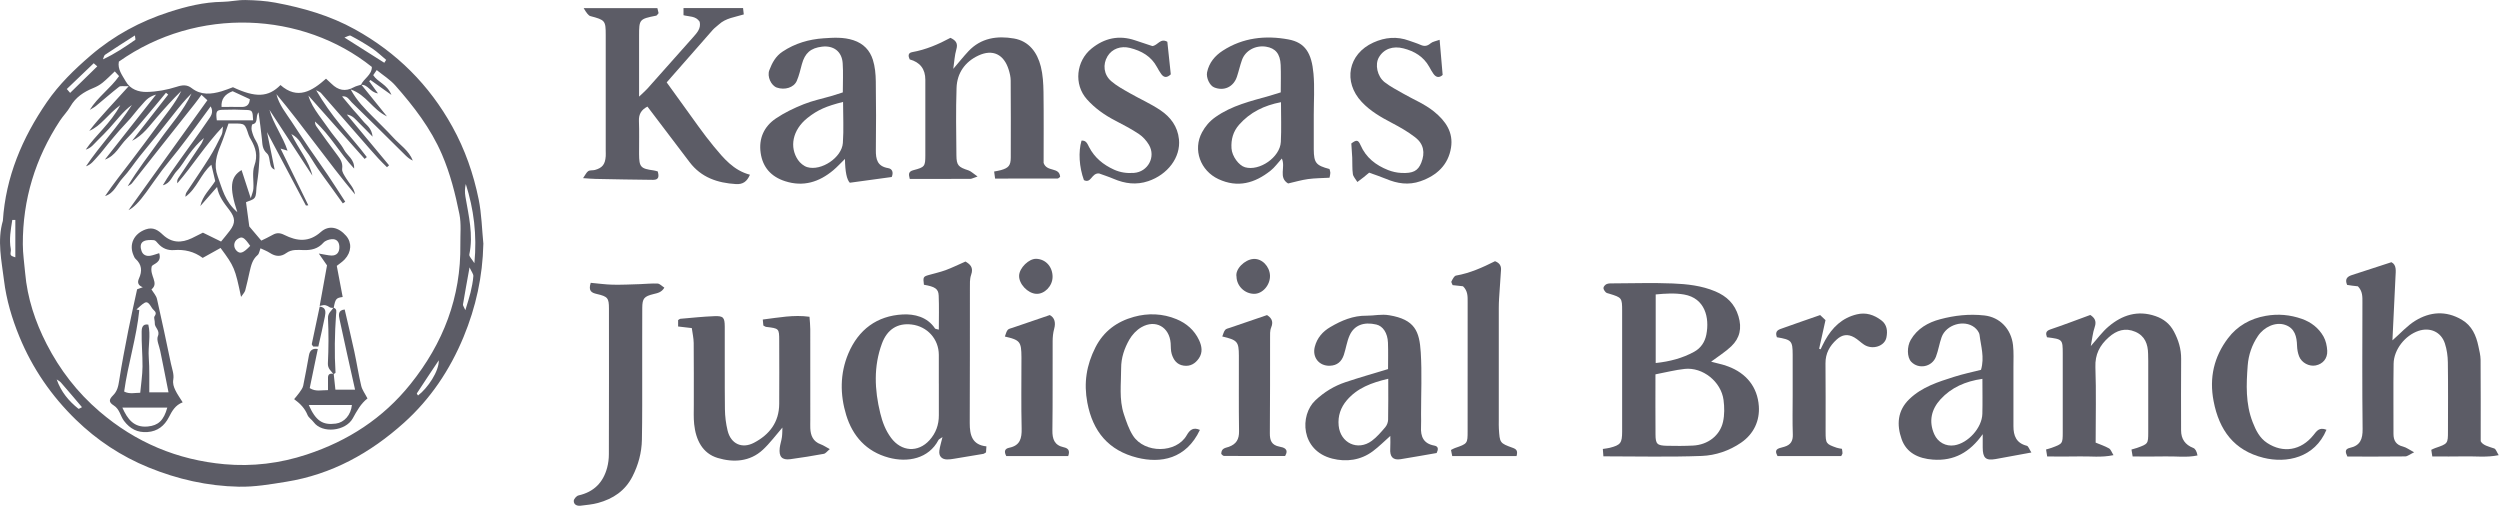 <svg width="908" height="184" viewBox="0 0 908 184" fill="none" xmlns="http://www.w3.org/2000/svg">
<g clip-path="url(#clip0_829_108)">
<path d="M175.55 88.64C175.3 100.39 172.84 111.56 168.37 122.37C163.41 134.35 156.35 144.89 146.75 153.53C134.49 164.56 120.48 172.32 103.92 174.98C98.2 175.9 92.53 176.89 86.7 176.77C75.34 176.54 64.48 174.06 54 169.79C44.06 165.74 35.21 159.88 27.58 152.46C18.73 143.86 11.79 133.82 7.05 122.29C4.33 115.68 2.31 108.84 1.46 101.88C0.59 94.75 -1.09 87.45 1.04 80.19C2.08 64.24 8.06 50.13 17 37.11C21.45 30.63 27 25.24 32.96 20.12C41.4 12.88 50.95 7.75 61.4 4.37C67.64 2.35 74.07 0.75 80.76 0.67C83.56 0.64 86.35 -0.05 89.14 0.01C92.77 0.08 96.44 0.3 100 0.96C110.08 2.85 119.87 5.65 128.94 10.68C144.12 19.09 155.88 30.81 164.29 46C168.9 54.31 171.97 63.16 173.85 72.39C174.93 77.71 175.03 83.23 175.57 88.65L175.55 88.64ZM121.2 111.85C120.72 111.78 120.14 111.85 119.77 111.61C118.68 110.89 117.88 110.63 117.05 110.91C116.74 111.01 116.42 111.05 116.1 111.12C116.98 106.28 117.86 101.44 118.77 96.39C118.08 95.4 117.22 94.16 115.79 92.09C118 92.45 119.18 92.77 120.36 92.81C122.3 92.88 123.32 91.67 123.26 89.61C123.21 87.84 122.24 86.71 120.47 86.87C119.41 86.96 118.11 87.41 117.45 88.16C115.47 90.39 113.04 90.91 110.27 90.83C108.13 90.77 105.92 90.5 104.01 91.89C101.99 93.37 100.03 93.18 98 91.85C96.95 91.17 95.75 90.73 94.61 90.18C94.22 91.15 94.13 92.16 93.58 92.62C91.64 94.25 91.18 96.5 90.65 98.74C90.12 100.98 89.69 103.25 89.07 105.47C88.86 106.21 88.22 106.83 87.55 107.83C85.36 97.4 85.11 96.81 80.11 90.06C77.96 91.26 75.81 92.45 73.62 93.67C70.44 91.31 66.98 90.54 63.2 90.83C60.93 91 58.97 90.22 57.43 88.47C57 87.98 56.46 87.27 55.93 87.23C54.69 87.14 53.27 87.08 52.21 87.61C50.83 88.3 50.96 89.89 51.41 91.17C51.92 92.62 53.18 93.14 54.64 92.88C55.68 92.7 56.68 92.29 57.82 91.95C58.89 95.4 55.66 95.8 55.13 96.68C54.19 100.14 57.91 102.78 55.01 105.11C55.68 106.24 56.73 107.33 57.02 108.59C58.8 116.36 60.42 124.17 62.06 131.97C62.46 133.89 63.26 135.92 62.95 137.74C62.67 139.35 63.11 140.5 63.68 141.71C64.36 143.16 65.33 144.47 66.35 146.12C63.64 147.15 62.48 149.3 61.34 151.52C59.73 154.67 57.22 156.66 53.57 156.92C49.96 157.18 47.25 155.79 45.03 152.85C43.68 151.05 43.48 148.62 41.29 147.24C39.5 146.12 39.49 145.15 41.03 143.63C42.59 142.09 42.95 140.35 43.27 138.31C44.22 132.21 45.39 126.15 46.58 120.09C47.56 115.12 48.7 110.18 49.8 105.07C50.33 104.88 51.06 104.61 51.86 104.32C50.24 103.71 49.78 102.66 50.46 101.18C51.7 98.48 51.54 96.08 49.21 93.99C48.86 93.68 48.68 93.15 48.48 92.7C46.73 88.66 48.73 84.81 52.91 83.32C55.67 82.34 57.44 83.64 59.12 85.23C62.37 88.28 65.88 88.31 69.66 86.52C71 85.89 72.31 85.2 73.7 84.5C75.98 85.62 78.19 86.7 80.29 87.73C81.44 86.31 82.51 85.07 83.49 83.76C85.59 80.97 85.47 79.12 83.3 76.27C81.4 73.79 79.41 71.33 78.84 67.91C76.72 70.33 74.74 72.59 72.75 74.85C73.58 71.09 76.32 68.68 78.17 65.76C77.69 63.75 77.25 61.85 76.77 59.83C72.91 63.17 71.52 68.44 67.35 71.47C67.33 70.75 67.52 70.18 67.84 69.69C70.57 65.54 73.41 61.47 76.04 57.26C77.7 54.6 79.12 51.79 80.49 48.97C80.92 48.09 80.82 46.97 80.97 45.95C74.75 52.46 70.16 59.93 64.41 66.57C64.27 65.8 64.41 65.2 64.73 64.73C67.48 60.6 70.28 56.5 73.03 52.36C73.48 51.69 73.73 50.88 74.07 50.14C71.88 51.92 70.22 53.97 68.63 56.08C67.14 58.06 65.94 60.3 64.24 62.08C62.57 63.82 61.94 66.62 59.14 67.29C61.06 64 63.27 60.95 65.46 57.89C68.84 53.18 72.26 48.5 75.52 43.71C76.42 42.39 77.78 40.93 76.52 38.63C74.5 41.38 72.67 43.92 70.8 46.44C68.82 49.1 66.83 51.75 64.8 54.37C62.87 56.86 60.81 59.26 58.91 61.77C56.92 64.41 55.05 67.15 53.11 69.83C50.61 73.31 48.463 75.476 46.67 76.33C56.37 62.81 65.82 49.65 75.32 36.41C74.71 35.85 74.23 35.41 73.17 34.44C72.33 35.57 71.57 36.66 70.74 37.7C66.22 43.42 61.68 49.13 57.16 54.85C54.08 58.75 51.03 62.68 47.92 66.57C47.54 67.04 46.89 67.29 46.37 67.64C49.95 61.63 54.16 56.33 58.07 50.81C62 45.27 66.68 40.23 69.55 33.96C67.19 36.25 65.17 38.8 63.16 41.35C61.1 43.95 59.06 46.55 56.98 49.13C54.9 51.72 52.74 54.25 50.68 56.85C48.62 59.44 46.81 62.26 44.56 64.67C42.49 66.89 41.46 70.19 38.16 71.22C41.13 66.81 44.43 62.68 47.63 58.48C50.85 54.27 54 50.01 57.14 45.74C60.17 41.6 63.57 37.71 65.84 33.05C62.72 36.08 59.85 39.29 57.03 42.55C54.31 45.69 51.93 49.16 47.96 51.15C52.34 45.55 56.71 39.95 61.09 34.35C60.82 34.13 60.55 33.91 60.28 33.69C57.93 36.52 55.62 39.37 53.24 42.16C50.87 44.94 48.58 47.82 46 50.39C43.42 52.96 41.95 56.62 38.09 57.97C44.05 50.39 50.02 42.82 56.68 34.36C53.55 35.2 52.55 37.01 51.27 38.35C49.9 39.79 48.75 41.42 47.44 42.92C46.13 44.43 44.72 45.85 43.4 47.35C41.98 48.97 40.6 50.63 39.22 52.29C37.95 53.82 36.78 55.44 35.42 56.89C34.19 58.22 33.11 59.8 31.22 60.4C36.42 52.66 42.91 45.97 47.9 38.13C46.26 39.3 44.9 40.7 43.6 42.14C42.27 43.62 41.02 45.17 39.68 46.64C38.33 48.11 36.93 49.54 35.49 50.94C34.18 52.21 33.11 53.8 31.14 54.34C34.76 48.98 40.09 44.99 43.68 38.19C39.07 41.54 36.73 45.74 32.42 47.53C34.54 44.74 36.85 42.18 39.17 39.62C41.45 37.11 43.74 34.61 46.75 31.3C44.86 31.39 43.79 31.11 43.26 31.52C40.38 33.76 37.64 36.19 34.82 38.51C34.15 39.06 33.34 39.45 32.6 39.91C35.53 35.19 40.12 32.11 43.25 27.64C42.62 26.95 42.18 26.47 41.69 25.93C40.15 27.37 38.76 28.82 37.21 30.07C36.22 30.87 35.05 31.5 33.87 31.98C30.43 33.38 27.49 35.3 25.57 38.65C24.51 40.51 22.93 42.06 21.75 43.86C12.83 57.48 8.23 72.44 8.29 88.74C8.3 92.19 8.83 95.65 9.13 99.1C9.93 108.27 12.78 116.87 16.95 124.98C21.76 134.33 28.07 142.54 36.14 149.45C49.26 160.7 64.41 167.05 81.51 168.6C91.65 169.52 101.68 168.3 111.4 165.09C126.39 160.15 139.11 151.94 149.08 139.51C161.01 124.64 167.46 107.92 167.2 88.76C167.15 85.09 167.57 81.32 166.86 77.79C165.37 70.39 163.54 63.1 160.5 56.04C156.41 46.56 150.29 38.67 143.61 31.08C141.72 28.93 139.17 27.36 136.83 25.45C136.2 26.35 135.86 26.85 135.55 27.3C137.23 29.91 140.63 30.57 142.17 34.48C139.12 32.31 136.83 30.68 134.55 29.05C134.39 29.2 134.24 29.35 134.08 29.5C135.07 30.86 136.06 32.22 137.28 33.92C134.37 33.55 133.63 30.53 131.1 30.84C132.13 28.49 135.06 27.29 135.06 24.31C109.97 4.22 71.75 2.17 43.17 22.38C42.64 25.18 44.4 27.31 45.67 29.55C47.32 32.47 50.37 33.45 53.27 33.4C56.92 33.33 60.67 32.65 64.14 31.53C66.29 30.83 67.93 30.69 69.64 32.02C73.03 34.66 76.72 34.25 80.48 33.16C81.89 32.75 83.25 32.17 84.61 31.68C92.81 35.54 97.46 35.36 101.87 30.89C108.1 36.37 113.36 33.06 118.41 28.58C119.2 29.31 119.82 29.85 120.4 30.42C122.8 32.8 125.43 33.4 128.5 31.69C129.33 31.23 130.32 31.05 131.23 30.74C134.09 34.28 136.95 37.82 140.55 42.28C135.18 39.7 133.17 34.5 127.36 32.48C129.75 36.81 132.47 39.39 135.07 42.06C137.63 44.68 140.31 47.2 142.78 49.91C145.25 52.63 148.53 54.68 149.93 58.33C148.88 57.85 148.03 57.17 147.26 56.41C140.76 49.99 134.29 43.54 127.74 37.17C126.86 36.31 126.22 34.74 124.23 35.01C125.75 36.83 127.01 38.37 128.3 39.88C129.49 41.27 130.77 42.58 131.9 44.01C133.04 45.44 134.98 46.39 135.33 49.64C133.24 47.51 131.9 46.09 130.5 44.73C129.2 43.47 128.14 41.89 125.97 41.6C131.08 47.75 136.2 53.89 141.31 60.04C141.06 60.27 140.8 60.5 140.55 60.73C138.36 58.63 136.3 56.39 134.3 54.08C128.42 47.31 122.53 40.54 116.61 33.81C116.18 33.32 115.43 33.11 114.82 32.77C117.49 37.34 120.44 41.48 123.66 45.4C126.84 49.29 130.22 53.03 133.23 57.05C132.97 57.27 132.71 57.5 132.44 57.72C125.63 50.05 118.82 42.38 112.01 34.71C112.77 37.37 114.18 39.5 115.64 41.6C117.16 43.77 118.72 45.91 120.29 48.05C121.86 50.19 123.75 52.15 125 54.45C126.14 56.56 128.8 57.87 128.62 61.22C123.37 55.58 119.9 49.02 114.41 44.14C114.39 44.88 114.6 45.46 114.95 45.95C117.46 49.44 119.94 52.96 122.55 56.38C123.7 57.88 124.56 59.23 124.27 61.33C124.12 62.41 125.08 63.72 125.74 64.8C126.88 66.68 128.61 68.23 128.94 70.61C119.05 58.77 110.31 46.07 100.4 34.21C101.34 38.07 103.86 41.06 105.96 44.26C108.05 47.44 110.13 50.62 112.27 53.77C114.5 57.05 116.84 60.27 119.05 63.56C121.21 66.77 123.28 70.03 125.39 73.27C125.1 73.47 124.81 73.67 124.51 73.87C123.04 71.82 121.56 69.76 120.09 67.71C118.54 65.56 116.95 63.44 115.44 61.25C113.94 59.07 112.67 56.72 111.05 54.65C109.61 52.8 108.84 50.26 105.82 48.68C108.51 54.3 112.2 58.35 113.46 63.79C108.26 55.82 103.06 47.86 97.86 39.89C99.31 45.1 102.67 49.37 104.44 54.73C103.44 54.43 102.95 54.28 101.9 53.96C105.38 61.07 108.65 67.75 111.99 74.58C111.39 74.61 111.12 74.67 111.09 74.61C106.57 66.11 102.07 57.59 96.98 47.98C98.06 53.29 98.91 57.46 99.76 61.63C98.76 61.2 98.45 60.56 98.25 59.89C97.83 58.49 97.92 56.57 97 55.76C95.25 54.22 95.32 52.45 95.13 50.53C94.83 47.42 94.36 44.33 93.91 40.8C92.64 42.32 94.01 44.64 91.69 45.15C91.43 45.21 91.24 46.65 91.42 47.35C91.73 48.61 92.17 49.91 92.86 51C94.8 54.08 94.2 57.41 94.02 60.69C93.89 63.14 93.47 65.58 93.16 68.02C93 69.31 93.16 70.84 92.5 71.81C91.9 72.69 90.39 72.94 89.35 73.44C89.77 76.54 90.17 79.47 90.54 82.24C92.01 83.97 93.39 85.61 94.9 87.39C96.12 86.78 97.63 86.12 99.04 85.3C100.5 84.45 101.78 84.57 103.26 85.32C107.86 87.62 112.19 88.11 116.53 84.25C119.46 81.64 122.99 82.5 125.72 85.66C127.84 88.12 127.69 91.52 125.21 94.19C124.34 95.13 123.22 95.83 122.32 96.56C123.06 100.46 123.76 104.17 124.46 107.87C122.08 108.2 121.81 108.52 121.2 111.82V111.85ZM86.2 77.07C83.2 68.07 83.66 64.21 87.74 61.77C88.79 64.99 89.83 68.18 91.07 72C91.49 70.53 91.97 69.54 92.03 68.51C92.2 65.7 91.52 62.63 92.41 60.11C93.68 56.53 92.87 53.72 91.18 50.78C90.85 50.21 90.5 49.63 90.3 49.01C88.95 44.86 88.96 44.86 84.86 44.86C84.07 44.86 83.29 44.86 82.99 44.86C81.94 47.81 81.18 50.26 80.2 52.63C78.67 56.33 77.54 59.88 79.06 64.01C80.69 68.46 81.64 73.17 86.21 77.07H86.2ZM45.09 142.21C47.03 143.22 48.95 142.66 50.93 142.65C51.24 139.31 51.73 136.25 51.76 133.19C51.8 128.93 51.36 124.66 51.45 120.41C51.47 119.6 51.5 117.46 53.87 117.9C54.81 121.79 53.74 125.8 54.03 129.78C54.34 134.02 54.18 138.28 54.22 142.49H61.2C60.51 139.01 59.88 135.83 59.25 132.64C58.9 130.87 58.52 129.11 58.17 127.34C57.82 125.57 56.76 123.49 57.34 122.1C58.25 119.9 56.07 119 56.22 117.31C56.29 116.49 55.76 115.39 56.14 114.88C57.28 113.29 55.81 112.85 55.23 111.92C53.62 109.33 53.23 109.2 51.12 111C50.59 111.45 50.08 111.93 49.56 112.4C49.9 112.47 50.25 112.55 50.59 112.62C49.61 122.58 46.47 132.22 45.09 142.23V142.21ZM44.44 148.05C46.32 152.22 48.62 155.4 53.7 154.9C57.48 154.53 59.46 152.72 60.76 148.05H44.44ZM91.93 43.7C91.77 40.35 91.68 40.05 89.66 39.94C86.68 39.78 83.69 39.76 80.71 39.88C78.56 39.97 78.35 40.53 78.74 43.7H91.93ZM169.18 66.83C168.81 68.37 168.77 69.84 169.05 71.48C170.23 78.38 171.96 85.29 170.46 92.42C170.31 93.14 171.42 94.13 172.3 95.58C173.29 85.24 172.07 75.98 169.18 66.84V66.83ZM80.47 38.84C83.06 38.84 85.36 38.79 87.66 38.85C89.67 38.91 90.61 37.95 90.74 36.02C88.63 35.04 86.56 34.08 84.5 33.13C81.6 34.203 80.257 36.103 80.47 38.83V38.84ZM139.58 22.79C139.81 22.44 140.03 22.1 140.26 21.75C138.61 20.38 137.06 18.86 135.29 17.67C132.75 15.96 130.08 14.4 127.37 12.97C126.89 12.71 125.93 13.37 125.1 13.63C130.18 16.85 134.88 19.82 139.58 22.8V22.79ZM159.35 130.88C156.69 134.87 154.02 138.85 151.4 142.87C151.33 142.98 151.67 143.38 151.83 143.64C155.39 140.94 159.5 134.76 159.36 130.89L159.35 130.88ZM169.02 112.64C169.82 109.96 170.45 108.12 170.9 106.24C171.36 104.29 171.77 102.3 171.92 100.31C171.98 99.54 171.27 98.72 170.54 97.11C169.62 102.22 168.85 106.4 168.15 110.59C168.09 110.96 168.48 111.41 169.02 112.65V112.64ZM5.57 79.88C5.2 79.88 4.83 79.88 4.46 79.88C3.92 83.39 3.24 86.89 3.93 90.49C4.06 91.19 3.63 92.1 3.93 92.63C4.22 93.13 5.14 93.26 5.57 93.46V79.88ZM49 12.87C45.18 15.32 41.63 17.56 38.16 19.89C37.73 20.18 37.64 20.99 37.39 21.56C41.74 19.54 45.46 17.02 49.14 14.46C49.27 14.37 49.1 13.86 49 12.88V12.87ZM34.04 22.97C30.64 26.22 27.47 29.26 24.26 32.33C24.77 32.92 25.08 33.28 25.47 33.74C28.69 30.59 31.86 27.49 35.33 24.1C34.84 23.67 34.48 23.35 34.04 22.97ZM90.88 89.3C88.59 86.05 87.91 85.72 86.24 86.84C84.82 87.8 84.67 89.82 85.93 91.08C87.18 92.34 88.35 91.95 90.88 89.29V89.3ZM29.78 147.89C27.07 144.7 24.62 141.79 22.12 138.93C21.72 138.47 21.11 138.18 20.59 137.81C22.16 142.33 24.99 145.66 28.48 148.46C28.64 148.59 29.27 148.12 29.77 147.89H29.78Z" fill="#5C5C66"/>
<path d="M621.49 131.37C623.53 131.93 625.64 132.34 627.63 133.08C634.32 135.57 638.33 140.61 638.81 147.53C639.17 152.74 637.03 157.57 632.39 160.76C628.07 163.73 623.07 165.41 618.04 165.6C606.27 166.04 594.47 165.74 582.35 165.74C582.28 164.83 582.23 164.08 582.15 163.06C583.12 162.9 583.92 162.84 584.69 162.64C588.58 161.63 589.15 160.93 589.16 156.79C589.18 142.15 589.18 127.5 589.16 112.86C589.16 108.18 589.03 108.07 584.54 106.69C584.08 106.55 583.5 106.46 583.2 106.14C582.79 105.7 582.31 105.02 582.38 104.52C582.46 103.99 583.08 103.34 583.61 103.14C584.35 102.87 585.23 102.92 586.05 102.92C593.2 102.89 600.37 102.67 607.51 102.95C612.76 103.16 618.04 103.74 622.98 105.82C627.13 107.57 630.06 110.32 631.42 114.89C632.71 119.2 631.91 122.79 628.82 125.76C626.71 127.79 624.15 129.35 621.48 131.36L621.49 131.37ZM601.26 135.95C601.26 143.56 601.22 150.71 601.28 157.87C601.31 161.28 601.87 161.82 605.43 161.91C608.59 161.99 611.77 161.99 614.93 161.83C620.26 161.56 624.68 158.23 625.8 153.21C626.37 150.67 626.33 147.87 625.99 145.27C625.11 138.6 618.42 133.28 611.87 133.99C608.45 134.36 605.09 135.23 601.26 135.96V135.95ZM601.35 131.85C606.52 131.3 611.05 130.09 615.28 127.79C617.79 126.42 619.21 124.2 619.74 121.54C620.96 115.4 619.27 108.3 611.67 106.97C608.32 106.38 604.83 106.61 601.35 106.94V131.86V131.85Z" fill="#5C5C66"/>
<path d="M900.99 160.25C901.72 161.71 903.83 162.19 905.9 162.88C906.52 163.09 906.83 164.22 907.53 165.32C903.05 166.21 899.09 165.67 895.16 165.76C891.35 165.85 887.53 165.78 883.41 165.78C883.28 164.93 883.17 164.18 883.04 163.37C883.61 163.11 884.03 162.88 884.48 162.73C889.08 161.15 889.1 161.16 889.1 156.54C889.11 148.21 889.18 139.89 889.06 131.56C889.03 129.28 888.69 126.92 887.99 124.76C886.63 120.56 882.62 118.77 878.42 120.17C873.54 121.8 869.44 126.96 869.36 132.09C869.22 140.58 869.34 149.07 869.31 157.57C869.31 160.05 870.27 161.58 872.79 162.2C873.96 162.49 875 163.31 876.81 164.27C875.21 165.04 874.39 165.76 873.57 165.77C866.6 165.86 859.62 165.82 852.57 165.82C851.87 164.33 851.5 163.1 853.46 162.67C857.25 161.84 858.15 159.48 858.1 155.78C857.91 140.46 858.01 125.14 858.03 109.82C858.03 107.82 858.15 105.82 856.39 103.99C855.83 103.93 855.02 103.84 854.22 103.74C853.6 103.66 852.97 103.55 852.47 103.48C851.58 101.39 852.49 100.46 854.15 99.921C858.83 98.41 863.5 96.88 868.56 95.231C870.51 96.201 870.14 98.441 870.04 100.57C869.68 108.17 869.31 115.76 868.93 123.62C871.91 121.01 874.28 118.31 877.2 116.51C882.59 113.2 888.34 112.76 894.07 116.09C897.82 118.28 899.34 121.83 900.17 125.81C900.51 127.42 900.93 129.05 900.95 130.68C901.02 140.3 900.99 149.92 900.99 160.25Z" fill="#5C5C66"/>
<path d="M212 2.95H238.76C238.9 3.51 239.07 4.25 239.2 4.78C238.79 5.23 238.61 5.63 238.35 5.68C232.21 6.91 232.12 7 232.11 12.97C232.11 20.11 232.11 27.25 232.11 35.09C233.45 33.81 234.38 33.03 235.19 32.13C240.72 25.94 246.24 19.74 251.74 13.52C253.17 11.91 254.68 10.29 254.12 7.9C252.72 5.74 250.33 6.08 248.25 5.53V2.94H269.88C269.97 3.75 270.04 4.36 270.14 5.24C267 6.22 263.62 6.55 261.11 8.87C260.38 9.54 259.54 10.11 258.88 10.85C253.39 17.07 247.93 23.32 242.14 29.92C244.09 32.63 246.17 35.55 248.29 38.44C251.91 43.38 255.34 48.47 259.25 53.18C262.8 57.46 266.41 61.89 272.38 63.46C271.31 65.95 269.81 67.01 267.3 66.86C260.6 66.45 254.69 64.48 250.45 58.88C245.38 52.18 240.29 45.49 235.15 38.71C232.93 39.88 231.97 41.45 232.06 43.92C232.22 47.91 232.08 51.91 232.11 55.91C232.14 60.68 232.67 61.25 237.39 61.89C237.86 61.95 238.32 62.11 238.89 62.26C239.34 63.91 239.44 65.33 237.22 65.32C230.25 65.26 223.27 65.12 216.3 64.98C215.01 64.96 213.73 64.83 211.77 64.7C212.64 63.47 213 62.56 213.67 62.14C214.31 61.74 215.29 61.94 216.08 61.73C218.79 60.98 219.79 59.68 220 56.76C220.05 56.1 220 55.43 220 54.76C220 40.78 220.01 26.79 220 12.81C220 7.47 219.81 7.27 214.4 5.84C213.8 5.68 212.997 4.72 211.99 2.96L212 2.95Z" fill="#5C5C66"/>
<path d="M340.98 119.71C340.98 115.5 341.11 111.4 340.93 107.32C340.82 104.86 339.56 104.12 335.57 103.42C335.21 100.66 335.3 100.46 337.3 99.89C339.35 99.3 341.45 98.85 343.45 98.12C345.75 97.27 347.95 96.18 350.66 94.99C352.21 95.92 353.72 97.03 352.71 99.83C352.17 101.33 352.28 103.09 352.27 104.74C352.24 121.04 352.3 137.34 352.21 153.64C352.19 158.06 353.12 161.59 358.27 162.12C358.2 163.14 358.16 163.78 358.12 164.31C357.68 164.55 357.42 164.8 357.12 164.85C353.56 165.46 349.99 166.05 346.43 166.63C345.61 166.76 344.78 166.89 343.95 166.87C341.99 166.83 340.92 165.63 341.18 163.63C341.36 162.21 341.82 160.82 342.31 158.75C341.44 159.37 341.01 159.52 340.85 159.82C337.28 166.63 329.64 168.07 322.77 166.21C314.63 164.01 309.67 158.37 307.34 150.75C305.09 143.38 305.03 135.71 308.12 128.39C311.79 119.69 318.55 114.7 327.84 114.21C332.09 113.99 336.78 115.06 339.6 119.3C339.73 119.5 340.18 119.49 340.96 119.72L340.98 119.71ZM340.98 139.34C340.98 135.85 340.99 132.36 340.98 128.87C340.96 123.13 336.79 118.54 331.09 117.86C325.96 117.25 322.21 119.66 320.33 124.75C317.25 133.07 317.63 141.56 319.71 150.08C320.5 153.32 321.63 156.33 323.65 159.04C327.37 164.05 333.43 164.49 337.6 159.87C339.9 157.32 341.01 154.27 340.99 150.82C340.97 147 340.99 143.17 340.99 139.35L340.98 139.34Z" fill="#5C5C66"/>
<path d="M759.21 114.41C760.62 115.32 761.59 116.51 760.8 118.78C760.07 120.89 759.87 123.19 759.38 125.69C761.67 123.13 763.5 120.56 765.83 118.59C770.77 114.41 776.41 112.58 782.88 114.81C785.84 115.83 788.08 117.61 789.56 120.39C791.22 123.51 792.22 126.75 792.19 130.33C792.12 138.99 792.16 147.65 792.17 156.32C792.17 159.427 793.64 161.55 796.58 162.69C797.333 162.983 797.85 163.893 798.13 165.42C794.21 166.27 790.25 165.66 786.32 165.77C782.5 165.87 778.67 165.79 774.58 165.79C774.44 164.95 774.31 164.2 774.15 163.27C774.94 163.04 775.56 162.89 776.16 162.68C780.18 161.23 780.23 161.2 780.24 157.04C780.26 148.38 780.24 139.72 780.24 131.05C780.24 130.22 780.21 129.38 780.19 128.55C780.14 124.99 779.05 122 775.52 120.49C771.89 118.94 768.75 119.97 765.92 122.48C762.64 125.38 760.88 128.7 761.05 133.36C761.37 142.33 761.14 151.32 761.14 160.76C762.78 161.44 764.48 162 766 162.86C766.65 163.23 766.94 164.23 767.62 165.31C763.18 166.25 759.21 165.67 755.28 165.77C751.46 165.87 747.64 165.79 743.54 165.79C743.4 164.93 743.28 164.19 743.13 163.25C743.92 163.02 744.54 162.87 745.14 162.65C749.15 161.17 749.18 161.17 749.19 156.98C749.21 147.48 749.21 137.99 749.19 128.49C749.18 123.22 749.15 123.22 743.46 122.49C743.01 121.19 742.88 120.25 744.73 119.63C749.41 118.06 754.02 116.29 759.2 114.39L759.21 114.41Z" fill="#5C5C66"/>
<path d="M355.03 64.12C353.33 64.69 352.87 64.97 352.42 64.97C345.13 65 337.83 64.99 330.43 64.99C329.96 63.25 329.9 62.29 331.78 61.8C335.86 60.74 336.07 60.4 336.08 56.47C336.11 47.31 336.09 38.14 336.08 28.98C336.08 25.08 334.187 22.61 330.4 21.57C329.85 20.4 329.71 19.21 331.32 18.93C336.25 18.05 340.78 16.12 345.2 13.74C347.04 14.62 348.03 15.63 347.35 17.92C346.72 20.06 346.62 22.35 346.23 25.01C348.29 22.6 349.93 20.53 351.73 18.61C356.29 13.75 362.18 12.93 368.27 13.98C373.73 14.93 376.73 19.04 378.02 24.14C378.78 27.15 378.95 30.36 379 33.48C379.12 42.3 379.04 51.13 379.04 59.18C380.21 62.6 384.81 60.54 385.04 64.24C384.66 64.5 384.39 64.84 384.13 64.84C376.65 64.87 369.17 64.86 361.42 64.86C361.31 64.08 361.21 63.31 361.07 62.3C362.01 62.11 362.8 62 363.56 61.78C366.32 60.99 367.09 60.11 367.11 57.24C367.15 47.91 367.14 38.58 367.08 29.25C367.08 27.96 366.76 26.63 366.38 25.38C364.65 19.73 360.57 17.73 355.34 20.18C350.45 22.47 347.6 26.57 347.42 31.92C347.14 40.08 347.29 48.25 347.37 56.41C347.4 60.07 348.1 60.7 351.72 61.87C352.65 62.17 353.41 62.98 355.03 64.09V64.12Z" fill="#5C5C66"/>
<path d="M277.07 116.05C282.91 115.33 288.25 114.26 294.01 115.05C294.12 116.66 294.29 118.11 294.29 119.56C294.31 130.55 294.3 141.55 294.3 152.54C294.3 153.54 294.26 154.54 294.3 155.54C294.41 158.22 295.31 160.36 298.08 161.37C299.1 161.74 300.02 162.39 301.38 163.12C300.4 163.92 299.87 164.71 299.21 164.83C295.16 165.57 291.1 166.23 287.02 166.78C284.01 167.18 282.82 165.86 283.2 162.65C283.36 161.35 283.81 160.09 283.99 158.79C284.15 157.67 284.12 156.52 284.17 155.29C281.71 158.12 279.63 160.98 277.08 163.34C272.35 167.74 266.35 168.03 260.69 166.34C255.09 164.67 252.71 159.7 252.12 154.05C251.88 151.74 251.99 149.39 251.99 147.06C251.98 139.56 252.03 132.07 251.95 124.57C251.93 122.82 251.52 121.06 251.26 119.16C249.39 118.94 247.95 118.77 246.29 118.58V116.25C246.6 116.07 246.87 115.81 247.16 115.78C251.28 115.43 255.4 114.98 259.52 114.83C262.71 114.71 263.21 115.3 263.23 118.61C263.27 128.6 263.18 138.6 263.29 148.59C263.32 151.21 263.65 153.88 264.27 156.42C265.44 161.21 269.48 163.09 273.83 160.82C279.47 157.87 282.98 153.34 283.01 146.68C283.05 139.02 283.04 131.36 283.01 123.69C283 119.28 282.96 119.29 278.27 118.73C277.97 118.7 277.7 118.46 277.25 118.23C277.2 117.69 277.14 117.06 277.04 116.02L277.07 116.05Z" fill="#5C5C66"/>
<path d="M465.17 33.56C465.17 29.92 465.28 26.76 465.14 23.6C464.97 19.53 463.22 17.48 459.79 16.95C455.99 16.37 452.32 18.35 451.09 21.77C450.37 23.78 449.92 25.88 449.24 27.9C447.99 31.61 444.5 33.19 440.96 31.73C439.34 31.06 438.02 28.23 438.41 26.26C439.12 22.78 441.28 20.23 444.1 18.41C451.42 13.66 459.6 12.78 467.95 14.32C474 15.44 476.4 19.24 477.06 26.78C477.5 31.74 477.16 36.76 477.16 41.76C477.16 45.92 477.13 50.08 477.16 54.25C477.21 59.18 477.96 60.09 482.88 61.39C482.98 61.82 483.17 62.29 483.18 62.76C483.19 63.24 483.03 63.72 482.88 64.55C480.31 64.7 477.67 64.69 475.08 65.04C472.65 65.37 470.28 66.09 467.84 66.64C464.22 64.46 467.02 60.74 465.56 57.57C464.12 59.15 462.96 60.82 461.43 62.02C455.74 66.52 449.56 68.32 442.55 65.06C435.97 62 433.17 54.36 436.58 48.05C437.74 45.9 439.29 44.05 441.44 42.53C447.41 38.3 454.32 36.72 461.13 34.79C462.38 34.43 463.62 34.03 465.13 33.56H465.17ZM465.25 37.11C459.07 38.31 454.07 40.77 450.09 45.24C447.86 47.75 447.08 50.66 447.28 53.88C447.46 56.76 449.95 60.11 452.19 60.75C457.44 62.26 464.92 57.11 465.2 51.54C465.44 46.79 465.25 42.02 465.25 37.1V37.11Z" fill="#5C5C66"/>
<path d="M323.86 64.29C318.63 65.01 313.74 65.67 308.65 66.37C307.537 65.21 306.95 62.327 306.89 57.72C305.32 59.25 304.07 60.64 302.65 61.83C297.51 66.13 291.78 67.95 285.14 65.81C280.07 64.18 277.01 60.76 276.27 55.54C275.52 50.31 277.48 45.94 281.79 43.03C284.91 40.92 288.4 39.25 291.91 37.85C295.26 36.51 298.84 35.79 302.32 34.77C303.57 34.4 304.8 33.98 306.11 33.56C306.11 29.88 306.3 26.39 306.06 22.93C305.76 18.69 302.75 16.44 298.55 16.95C294.42 17.45 292.36 19.26 291.25 23.29C290.69 25.35 290.23 27.46 289.38 29.4C288.31 31.84 284.99 32.81 282.12 31.8C280.1 31.08 278.53 27.82 279.42 25.49C280.42 22.87 281.68 20.43 284.24 18.74C288.79 15.72 293.82 14.27 299.12 13.91C302.71 13.67 306.35 13.42 309.97 14.61C313.66 15.83 315.93 18.29 317.02 21.7C317.81 24.17 318.05 26.9 318.09 29.52C318.22 37.85 318.2 46.19 318.11 54.52C318.07 57.85 318.64 60.41 322.57 61.06C324.11 61.31 324.57 62.66 323.87 64.3L323.86 64.29ZM306.2 37.02C300.15 38.54 296.99 39.89 293.3 42.82C287.7 47.26 286.72 53.54 289.83 58.09C290.6 59.22 291.92 60.33 293.2 60.71C298.29 62.21 305.75 57.23 306.13 51.93C306.48 47.02 306.2 42.07 306.2 37.03V37.02Z" fill="#5C5C66"/>
<path d="M521.78 164.54C517.42 165.29 513.07 166.08 508.71 166.78C505.91 167.23 504.72 165.9 504.94 162.86C505.04 161.38 504.96 159.89 504.96 158.33C502.82 160.22 500.84 162.23 498.61 163.89C494.19 167.19 488.95 167.85 483.89 166.57C472.35 163.66 472.02 150.79 477.71 145.43C480.95 142.38 484.55 140.19 488.66 138.81C493.64 137.14 498.7 135.71 504.14 134.05C504.14 131.05 504.23 127.76 504.11 124.48C503.98 120.94 502.28 118.43 499.89 117.87C495.36 116.81 491.86 118.08 490.18 121.82C489.18 124.04 488.86 126.56 488.08 128.9C487.28 131.3 485.68 132.76 482.98 132.84C479.08 132.96 476.55 129.77 477.53 125.96C478.37 122.69 480.42 120.39 483.22 118.76C487.25 116.4 491.48 114.6 496.31 114.66C499.06 114.69 501.66 114 504.59 114.5C513.9 116.06 515.55 120.32 516.02 128.02C516.48 135.49 516.13 143 516.13 150.49C516.13 151.99 516.2 153.49 516.12 154.99C515.92 158.57 517.01 161.13 520.95 161.84C522.59 162.14 522.37 163.33 521.78 164.55V164.54ZM504.2 137.57C498.12 138.99 492.97 140.92 489.16 145.38C486.94 147.99 485.86 151.07 486.2 154.59C486.81 160.9 493.12 163.89 498.24 160.11C500.09 158.74 501.63 156.91 503.14 155.15C503.73 154.46 504.14 153.37 504.16 152.45C504.26 147.67 504.21 142.88 504.21 137.57H504.2Z" fill="#5C5C66"/>
<path d="M737.79 164.35C732.84 165.26 728.83 166.02 724.8 166.73C721.21 167.36 720.13 166.35 720.12 162.48C720.12 161.03 720.12 159.59 720.12 157.69C715.44 164.31 709.69 167.5 702.01 166.93C696.8 166.54 692.44 164.52 690.67 159.5C688.85 154.34 689.09 149.16 693.5 144.93C698.09 140.52 703.93 138.71 709.74 136.86C713 135.82 716.37 135.12 719.5 134.32C720.84 129.76 719.45 125.72 718.98 121.67C718.86 120.67 717.97 119.55 717.12 118.89C713.33 115.95 706.82 117.91 705.19 122.47C704.36 124.79 704.01 127.28 703.13 129.57C701.69 133.31 696.83 134.22 694.15 131.39C692.62 129.78 692.55 125.92 693.97 123.46C696.37 119.31 700.3 117.11 704.65 115.95C709.86 114.56 715.16 113.96 720.71 114.57C726.33 115.19 730.46 119.45 731.13 125.36C731.43 127.99 731.27 130.68 731.28 133.34C731.29 140.5 731.29 147.65 731.28 154.81C731.28 158.28 732.32 160.94 736.12 161.9C736.73 162.05 737.07 163.25 737.81 164.37L737.79 164.35ZM720 137.6C713.76 138.49 708.69 140.79 704.82 145C701.52 148.59 700.4 153 702.55 157.77C703.85 160.65 706.74 162.22 709.82 161.74C714.81 160.96 719.85 155.4 719.99 150.33C720.1 146.36 720.01 142.38 720.01 137.6H720Z" fill="#5C5C66"/>
<path d="M214.55 102.72C217.32 102.97 219.92 103.34 222.52 103.4C225.81 103.47 229.11 103.3 232.41 103.2C234.56 103.14 236.71 102.88 238.85 102.99C239.64 103.03 240.39 103.9 241.29 104.47C240.28 106.2 238.85 106.44 237.42 106.79C233.93 107.64 233.3 108.36 233.27 111.81C233.22 119.63 233.27 127.45 233.25 135.27C233.24 143.42 233.3 151.57 233.14 159.72C233.05 164.37 231.87 168.79 229.73 173.01C227.06 178.28 222.67 181.17 217.21 182.67C215.16 183.23 212.99 183.4 210.87 183.67C209.56 183.83 208.37 183.28 208.39 181.93C208.4 181.23 209.39 180.1 210.11 179.94C215.69 178.69 219.08 175.26 220.52 169.84C220.94 168.26 221.14 166.59 221.14 164.95C221.19 147.32 221.19 129.68 221.17 112.05C221.17 108.24 220.72 107.69 216.78 106.78C214.9 106.34 213.59 105.75 214.55 102.72Z" fill="#5C5C66"/>
<path d="M522.87 14.44C523.29 19.34 523.63 23.26 523.97 27.22C522.69 28.39 521.56 28.11 520.63 26.82C520.05 26.02 519.59 25.14 519.11 24.28C517.03 20.57 513.76 18.6 509.73 17.57C505.91 16.59 502.57 17.74 500.79 20.87C499.34 23.4 500.18 27.72 502.9 29.85C504.96 31.47 507.36 32.67 509.64 33.99C513.35 36.14 517.35 37.71 520.78 40.47C525.1 43.95 527.9 48.08 527.01 53.64C526 59.9 521.86 63.75 515.92 65.82C511.59 67.33 507.5 66.69 503.42 64.97C501.46 64.15 499.42 63.49 497.27 62.71C496.58 63.29 495.97 63.82 495.34 64.32C494.71 64.82 494.06 65.29 493 66.1C492.34 65 491.49 64.16 491.36 63.22C491.08 61.26 491.22 59.24 491.13 57.24C491.06 55.6 490.92 53.97 490.8 52.11C492.59 50.76 493.27 50.69 494.13 52.67C496.12 57.26 499.7 60 504.14 61.76C505.64 62.35 507.31 62.73 508.92 62.81C513.25 63.03 515.02 62.04 516.2 59.12C517.67 55.47 517.1 52.25 513.97 49.85C511.37 47.85 508.47 46.18 505.56 44.66C501.57 42.57 497.74 40.39 494.6 37.05C487.7 29.72 489.63 19.6 498.81 15.45C503.06 13.53 507.37 13.14 511.8 14.77C513.19 15.28 514.62 15.7 515.97 16.3C517.36 16.92 518.41 16.75 519.59 15.74C520.34 15.1 521.51 14.96 522.89 14.45L522.87 14.44Z" fill="#5C5C66"/>
<path d="M423.98 15.19C424.41 19.26 424.83 23.18 425.23 27C423.85 28.32 422.72 28.24 421.75 26.88C421.18 26.08 420.68 25.22 420.21 24.35C418.08 20.41 414.58 18.46 410.4 17.41C407.06 16.57 403.88 17.72 402.24 20.45C400.47 23.4 400.84 27.11 403.6 29.48C405.58 31.19 407.95 32.47 410.24 33.78C413.97 35.92 417.95 37.66 421.5 40.06C425.14 42.52 427.73 45.93 428.2 50.61C428.87 57.21 424.05 63.44 417.02 65.8C412.7 67.25 408.6 66.71 404.51 64.97C402.55 64.14 400.51 63.49 399.16 62.99C396.36 62.82 396.39 66.75 393.68 65.42C391.95 60.68 391.61 55.12 392.81 51.07C394.52 50.93 394.93 52.22 395.55 53.41C397.54 57.25 400.66 59.81 404.58 61.6C406.95 62.68 409.35 62.98 411.85 62.8C416.92 62.43 419.88 57 417.3 52.61C416.41 51.1 415.12 49.66 413.67 48.69C410.93 46.86 407.98 45.32 405.05 43.8C401.18 41.79 397.69 39.34 394.77 36.07C389.91 30.62 390.87 22.16 396.44 17.64C401.13 13.83 406.41 12.67 412.25 14.64C414.42 15.37 416.61 16.09 418.54 16.73C420.57 16.48 421.39 13.73 423.98 15.17V15.19Z" fill="#5C5C66"/>
<path d="M550.8 165.65H527.45C527.32 164.98 527.17 164.23 527 163.43C527.55 163.16 527.96 162.89 528.4 162.74C533.02 161.13 533.04 161.13 533.04 156.57C533.04 140.94 533.04 125.31 533.05 109.69C533.05 107.69 533.15 105.69 531.36 103.97C530.27 103.85 528.97 103.71 527.59 103.56C527.42 103.07 527.01 102.49 527.16 102.21C527.59 101.41 528.15 100.21 528.82 100.09C533.91 99.21 538.54 97.1 542.99 94.87C544.58 95.48 545.27 96.49 545.17 98C544.94 101.46 544.69 104.92 544.47 108.38C544.4 109.54 544.36 110.7 544.36 111.86C544.36 125.49 544.36 139.13 544.36 152.76C544.36 153.76 544.32 154.76 544.39 155.75C544.72 160.85 544.7 160.95 549.42 162.65C550.84 163.16 551.31 163.77 550.81 165.66L550.8 165.65Z" fill="#5C5C66"/>
<path d="M435.8 156.15C430.81 166.75 421.53 168.35 413.04 166.23C402.69 163.65 396.91 156.79 394.92 146.25C393.57 139.07 394.6 132.59 397.87 126.15C400.88 120.23 405.75 116.76 411.83 115.08C416.95 113.66 422.29 113.84 427.3 115.92C430.92 117.42 433.8 119.9 435.5 123.54C436.53 125.74 436.89 128.03 435.43 130.15C434.14 132.02 432.37 133.16 429.91 132.8C427.4 132.44 426.21 130.68 425.56 128.55C425.18 127.32 425.29 125.93 425.18 124.62C424.72 118.77 419.69 115.9 414.57 118.84C412.81 119.85 411.2 121.56 410.18 123.34C408.38 126.49 407.19 129.97 407.2 133.69C407.22 139.31 406.38 145.02 408.21 150.5C409.09 153.14 410 155.87 411.48 158.19C415.71 164.8 427.28 164.68 431.02 158.07C432.22 155.95 433.53 155.13 435.8 156.14V156.15Z" fill="#5C5C66"/>
<path d="M844.97 156.1C840.71 166.32 830.45 168.34 822.11 166.27C811.4 163.61 806.01 156.26 803.98 145.7C802.34 137.18 804.12 129.58 809.22 122.83C812.59 118.38 817.3 115.7 822.94 114.71C827.43 113.92 831.74 114.32 835.99 115.8C839.39 116.99 842.15 119.12 843.9 122.23C844.75 123.74 845.16 125.65 845.25 127.4C845.39 130.24 843.62 132.22 841.06 132.73C838.72 133.19 835.97 131.8 835.04 129.44C834.57 128.25 834.33 126.9 834.29 125.61C834.19 122.26 833.5 119.19 829.95 117.99C826.47 116.81 822.31 118.74 820.08 122.04C817.89 125.28 816.66 128.94 816.37 132.68C815.85 139.61 815.55 146.61 818.16 153.31C819.31 156.26 820.67 159.07 823.43 160.88C829.23 164.69 835.74 163.64 840.23 158.05C841.41 156.58 842.3 155.05 844.95 156.08L844.97 156.1Z" fill="#5C5C66"/>
<path d="M645.36 122.48C644.45 120.01 646.17 119.67 647.52 119.18C651.84 117.62 656.19 116.14 661.08 114.43C661.4 114.73 662.19 115.48 663.02 116.27C662.24 119.79 661.47 123.23 660.71 126.66C660.89 126.73 661.06 126.8 661.24 126.87C661.78 125.78 662.28 124.66 662.88 123.6C665.48 118.94 669.03 115.46 674.42 114.17C677.75 113.37 680.59 114.34 683.22 116.28C685.4 117.89 685.62 120.21 685.15 122.57C684.52 125.76 680.07 127.17 677.04 125.19C675.8 124.38 674.74 123.26 673.46 122.54C671.1 121.21 669.08 121.51 667.1 123.3C664.53 125.62 662.98 128.36 663.02 131.99C663.12 140.31 663.04 148.63 663.06 156.94C663.07 161.07 663.23 161.28 667.09 162.62C667.69 162.83 668.33 162.88 668.99 163.01C669.08 163.68 669.21 164.15 669.19 164.61C669.18 164.9 668.95 165.18 668.73 165.64H645.59C644.93 164.37 644.64 163.33 646.24 162.78C646.86 162.57 647.51 162.43 648.14 162.24C650.35 161.57 651.24 160.18 651.15 157.78C650.98 153.13 651.1 148.47 651.1 143.81C651.1 138.82 651.12 133.83 651.1 128.84C651.08 123.79 650.72 123.4 645.39 122.49L645.36 122.48Z" fill="#5C5C66"/>
<path d="M466.77 165.63C459.41 165.63 451.97 165.64 444.54 165.59C444.15 165.59 443.77 165.04 443.56 164.88C443.54 162.69 445.2 162.7 446.31 162.29C449.03 161.3 450.07 159.55 450.02 156.62C449.88 147.48 449.99 138.34 449.96 129.2C449.94 124.07 449.42 123.5 443.93 122.21C444.28 121.37 444.46 120.46 444.97 119.83C445.34 119.38 446.13 119.24 446.76 119.03C451.1 117.53 455.45 116.05 460.18 114.44C461.41 115.24 462.75 116.45 461.69 118.95C461.2 120.1 461.29 121.55 461.29 122.86C461.26 134.33 461.33 145.8 461.21 157.27C461.18 159.98 461.8 161.67 464.74 162.23C466.17 162.5 468.28 163.01 466.75 165.63H466.77Z" fill="#5C5C66"/>
<path d="M387.97 165.65H365.48C364.65 164.06 364.8 162.97 366.59 162.61C370.51 161.81 371.15 159.19 371.06 155.63C370.86 147.16 370.99 138.68 370.99 130.21C370.99 130.04 370.99 129.88 370.99 129.71C370.95 124.09 370.5 123.5 364.97 122.23C365.3 121.39 365.47 120.48 365.98 119.84C366.34 119.39 367.14 119.26 367.77 119.04C372.11 117.55 376.45 116.07 381.27 114.43C382.9 115.26 383.56 117 382.87 119.46C382.48 120.87 382.33 122.38 382.32 123.85C382.27 134.65 382.38 145.45 382.23 156.25C382.18 159.49 382.96 161.71 386.35 162.45C387.85 162.78 388.74 163.53 387.97 165.65Z" fill="#5C5C66"/>
<path d="M449.11 100.55C448.5 97.75 452.1 94.25 455.27 94.05C458.39 93.85 461.1 96.76 461.26 100C461.42 103.46 458.59 106.76 455.48 106.72C452.07 106.68 449.22 103.92 449.1 100.54L449.11 100.55Z" fill="#5C5C66"/>
<path d="M382.29 100.64C382.26 103.9 379.35 106.88 376.37 106.72C373.26 106.55 370.03 103.12 370.14 100.1C370.24 97.3 373.7 93.91 376.36 94C379.83 94.12 382.33 96.91 382.3 100.64H382.29Z" fill="#5C5C66"/>
<path d="M115.43 126.76C114.46 131.47 113.48 136.18 112.49 140.96C114.68 142.35 116.73 141.66 119.13 141.69C119.13 139.93 119.1 138.49 119.13 137.06C119.17 135.65 120.15 135.64 121.2 135.76C121.4 137.6 121.59 139.44 121.82 141.53H128.96C127.03 132.86 125.13 124.48 123.34 116.07C123.01 114.52 122.65 112.64 125.19 112.41C126.36 117.5 127.59 122.58 128.69 127.68C129.58 131.81 130.21 136.01 131.19 140.12C131.55 141.64 132.59 142.99 133.47 144.72C131.02 146.6 129.6 149.29 128.13 151.94C125.53 156.64 117.02 157.55 113.93 153.34C113.25 152.41 112.09 151.71 111.68 150.7C110.73 148.34 109.09 146.62 106.83 144.97C107.57 144.05 108.21 143.36 108.74 142.59C109.27 141.81 109.93 141 110.12 140.11C110.9 136.42 111.53 132.69 112.22 128.98C112.55 127.18 113.62 126.44 115.42 126.76H115.43ZM112.15 147.1C114.69 152.87 117.18 154.49 121.99 153.85C125.04 153.44 127.45 150.72 127.81 147.1H112.14H112.15Z" fill="#5C5C66"/>
<path d="M116.12 111.34C118.55 111.65 118.3 113.45 117.99 115.04C117.29 118.66 116.42 122.25 115.62 125.85H113.75C113.54 125.49 113.19 125.19 113.24 124.96C114.17 120.41 115.15 115.88 116.12 111.34Z" fill="#5C5C66"/>
<path d="M121.11 135.88C120.26 134.67 118.99 133.91 119.09 131.94C119.36 126.52 119.38 121.07 119.13 115.65C119.04 113.69 120.34 112.98 121.12 111.75C122.51 112.16 122.12 113.32 122.06 114.23C121.56 121.27 121.43 128.31 121.86 135.36C121.86 135.52 121.38 135.72 121.12 135.89L121.11 135.88Z" fill="#5C5C66"/>
</g>
<defs>
<clipPath id="clip0_829_108">
<rect width="907.52" height="183.7" fill="white"/>
</clipPath>
</defs>
</svg>
